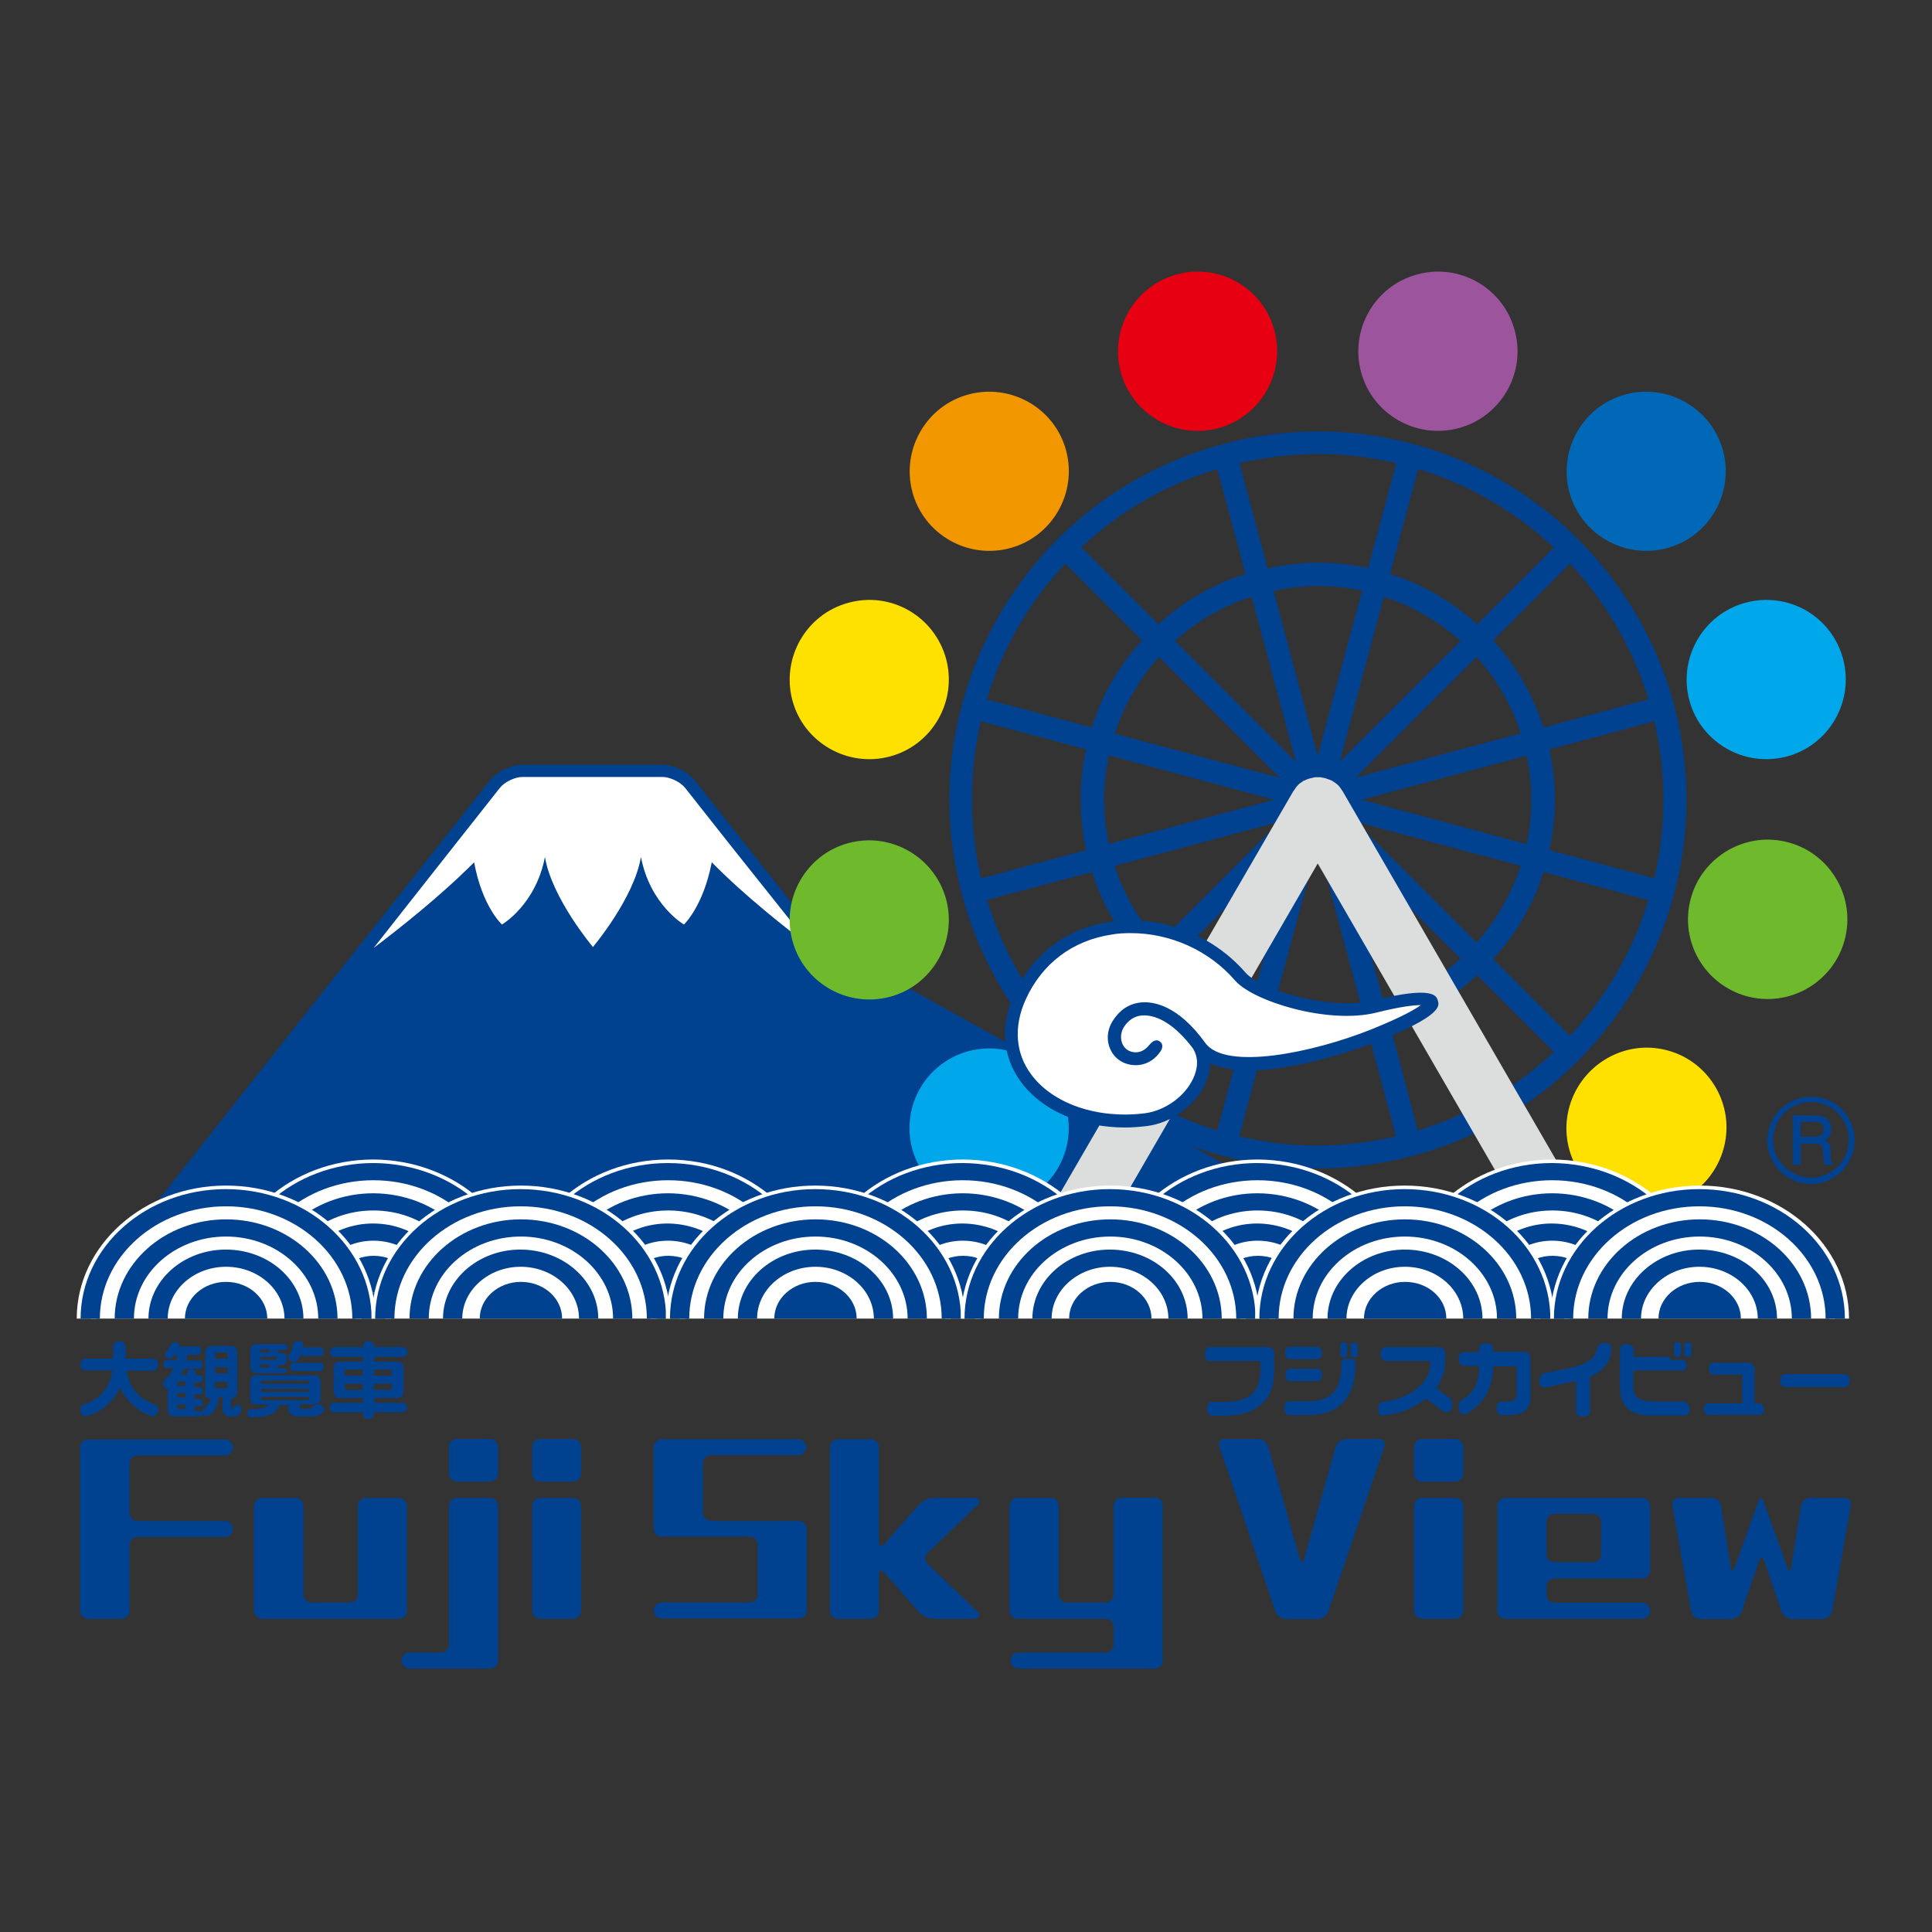 <?xml version="1.0" encoding="UTF-8"?> <svg xmlns="http://www.w3.org/2000/svg" xmlns:xlink="http://www.w3.org/1999/xlink" version="1.1" id="layer" x="0px" y="0px" viewBox="0 0 652 652" style="enable-background:new 0 0 652 652;" xml:space="preserve"><rect x="0" y="0" width="652" height="652" fill="#333333" stroke="none"/> <style type="text/css"> .st0{fill:#004190;} .st1{fill:#FFFFFF;} .st2{fill:#E60012;} .st3{fill:#F39700;} .st4{fill:#FFE100;} .st5{fill:#6FBA2C;} .st6{fill:#9C549D;} .st7{fill:#0068B7;} .st8{fill:#00A7EA;} .st9{fill:#DCDDDD;} </style> <g> <g> <path class="st0" d="M493,437.4L276.6,316.7l-42.1-53.3c-2.4-3-7.2-5.3-11.1-5.3h-47c-3.9,0-8.6,2.3-11.1,5.3L28.8,436.2 c0,0-1.4,7.7-0.9,8.1c0.7,0.5,1.5,0.3,2.4,0.3H491c1.9,0,3.5-0.8,4-2.6C495.5,440.2,494.7,438.3,493,437.4"></path> <path class="st0" d="M491,441L273.9,319.9c-8.1-6.1-22.6-17.5-33.9-28.9c-2.8,15.1-9.4,21-9.4,21s-11.4-6.5-14.5-22.8 c-2.3,13.9-16.2,30.4-16.2,30.4s-13.9-16.5-16.2-30.4c-3.1,16.2-14.5,22.8-14.5,22.8s-6.5-6-9.4-21 c-11.2,11.4-25.7,22.8-33.9,28.9L30.3,441H491z"></path> <path class="st1" d="M246.3,285l-15-19c-1.6-2.1-5.2-3.8-7.8-3.8h-47.1c-2.7,0-6.2,1.7-7.8,3.8l-15,19l-27.5,34.9 c8.1-6.1,22.6-17.5,33.9-28.9c2.8,15.1,9.4,21,9.4,21s11.4-6.6,14.5-22.8c2.3,13.9,16.2,30.4,16.2,30.4s13.9-16.5,16.2-30.4 c3.1,16.2,14.5,22.8,14.5,22.8s6.5-6,9.4-21c11.2,11.4,25.7,22.8,33.9,28.9L246.3,285z"></path> <path class="st0" d="M444.8,145.6c-10.8,0-21.7,1.4-32.2,4.3c-32.1,8.6-58.9,29.2-75.5,57.9c-16.6,28.8-21,62.3-12.4,94.3 c14.5,54.3,63.9,92.2,120,92.2c10.8,0,21.7-1.4,32.3-4.3c66.2-17.7,105.6-86,87.9-152.3C550.2,183.5,500.9,145.6,444.8,145.6 M558.3,296.4l-35.4-9.5c2.4-11.1,2.5-22.6,0-34l35.4-9.5C562.5,261.4,562.3,279.4,558.3,296.4 M469.1,346.1 c11.1-3.5,21-9.3,29.4-17l25.9,25.9c-12.7,11.9-28.2,21.1-45.9,26.5L469.1,346.1z M331,243.4l35.5,9.5c-2.4,11.1-2.4,22.6,0,34 l-35.4,9.5C327,278.7,327,260.7,331,243.4 M420.3,193.7c-11.1,3.5-21,9.3-29.4,17l-26-26c12.9-12.1,28.6-21.2,45.9-26.4 L420.3,193.7z M520.9,245.5c-3.6-11.1-9.4-21.1-17-29.4l25.9-25.9c12,12.8,21.2,28.4,26.5,45.8L520.9,245.5z M391.1,318.1 c-6.6-7.3-11.8-16.1-14.9-25.9l55.7-14.9L391.1,318.1z M498.3,221.7c6.6,7.3,11.8,16.1,14.9,25.8l-55.7,14.9L498.3,221.7z M498.5,210.7c-8.4-7.7-18.4-13.5-29.4-17l9.5-35.4c17.2,5.2,32.9,14.4,45.8,26.5L498.5,210.7z M492.9,216.3l-40.8,40.8l14.9-55.7 C476.6,204.5,485.4,209.6,492.9,216.3 M444.7,255.1l-14.9-55.7c4.9-1.1,10-1.6,15-1.6c5.1,0,10.1,0.5,14.9,1.5L444.7,255.1z M437.3,257.1l-40.8-40.8c7.4-6.7,16.2-11.8,25.9-14.9L437.3,257.1z M431.9,262.5l-55.7-14.9c1.5-4.7,3.6-9.3,6.1-13.7 c2.5-4.4,5.5-8.5,8.8-12.2L431.9,262.5z M429.9,269.9l-55.7,14.9c-2.1-10-2.1-20.1,0-29.9L429.9,269.9z M368.5,294.3 c3.6,11.1,9.4,21.1,17,29.4l-25.9,25.9c-12-12.8-21.2-28.4-26.5-45.9L368.5,294.3z M390.9,329.1c8.4,7.7,18.5,13.5,29.4,17 l-9.5,35.4c-17.2-5.2-32.9-14.4-45.8-26.5L390.9,329.1z M396.5,323.5l40.8-40.8l-14.9,55.7C412.8,335.3,404,330.2,396.5,323.5 M444.7,284.7l14.9,55.7c-4.9,1.1-9.9,1.6-15,1.6c-5.1,0-10.1-0.5-14.9-1.6L444.7,284.7z M452.1,282.7l40.8,40.8 c-7.4,6.7-16.2,11.8-25.9,14.9L452.1,282.7z M457.5,277.3l55.7,14.9c-1.6,4.7-3.6,9.3-6.1,13.7c-2.5,4.4-5.5,8.4-8.8,12.2 L457.5,277.3z M459.5,269.9l55.7-14.9c2.1,10,2.1,20.1,0,29.9L459.5,269.9z M471.2,156.3l-9.5,35.4c-5.5-1.2-11.2-1.8-16.9-1.8 c-5.7,0-11.4,0.7-17,1.9l-9.5-35.5c8.7-2,17.7-3.1,26.6-3.1C453.8,153.2,462.6,154.3,471.2,156.3 M343.6,211.6 c4.5-7.8,9.9-15,15.9-21.4l25.9,25.9c-3.8,4.2-7.2,8.8-10.1,13.8c-2.9,5-5.2,10.3-6.9,15.6L333,236 C335.6,227.6,339.1,219.4,343.6,211.6 M418.2,383.5l9.5-35.4c5.5,1.2,11.2,1.8,16.9,1.8c5.7,0,11.4-0.7,17-1.9l9.5,35.5 c-8.7,2-17.7,3.1-26.6,3.1C435.6,386.6,426.7,385.5,418.2,383.5 M529.8,349.6l-25.9-25.9c3.8-4.2,7.2-8.8,10.1-13.8 c2.9-5,5.2-10.2,6.9-15.6l35.4,9.5C551.1,320.9,542,336.5,529.8,349.6"></path> <path class="st2" d="M430.1,111.6c3.8,14.3-4.7,29.1-19,32.9c-14.3,3.8-29.1-4.7-32.9-19c-3.8-14.3,4.7-29.1,19-32.9 C411.5,88.7,426.3,97.2,430.1,111.6"></path> <path class="st3" d="M359.8,152.1c3.8,14.3-4.7,29.1-19,32.9c-14.3,3.8-29.1-4.7-32.9-19c-3.8-14.3,4.7-29.1,19-32.9 C341.3,129.3,356,137.8,359.8,152.1"></path> <path class="st4" d="M319.3,222.4c3.8,14.3-4.7,29.1-19,32.9c-14.3,3.8-29.1-4.7-32.9-19c-3.8-14.3,4.7-29.1,19-32.9 C300.7,199.5,315.4,208,319.3,222.4"></path> <path class="st5" d="M319.3,303.5c3.8,14.3-4.7,29.1-19,32.9c-14.3,3.8-29.1-4.7-32.9-19c-3.8-14.3,4.7-29.1,19-32.9 C300.7,280.7,315.4,289.2,319.3,303.5"></path> <path class="st4" d="M529.8,373.4c3.9-14.3,18.7-22.8,33-18.9c14.3,3.9,22.8,18.7,18.9,33c-3.9,14.3-18.7,22.8-33,18.9 C534.4,402.4,525.9,387.7,529.8,373.4"></path> <path class="st5" d="M570.6,303.2c3.9-14.3,18.7-22.8,33-18.9c14.3,3.9,22.8,18.7,18.9,33c-3.9,14.3-18.7,22.8-33,18.9 C575.2,332.3,566.7,317.6,570.6,303.2"></path> <path class="st6" d="M511.2,111.6c3.9,14.3-4.7,29.1-19,32.9c-14.3,3.8-29.1-4.7-32.9-19c-3.8-14.3,4.7-29.1,19-32.9 C492.6,88.7,507.4,97.2,511.2,111.6"></path> <path class="st7" d="M581.5,152.1c3.8,14.3-4.7,29.1-19,32.9c-14.3,3.8-29.1-4.7-32.9-19c-3.8-14.3,4.7-29.1,19-32.9 C562.9,129.3,577.6,137.8,581.5,152.1"></path> <path class="st8" d="M622,222.4c3.8,14.3-4.7,29.1-19,32.9c-14.3,3.8-29.1-4.7-32.9-19c-3.8-14.3,4.7-29.1,19-32.9 C603.5,199.5,618.2,208,622,222.4"></path> <path class="st4" d="M536.5,399.8c-10.5-10.5-10.5-27.5,0-38c10.5-10.5,27.5-10.5,38,0c10.5,10.5,10.5,27.5,0,38 C564,410.3,546.9,410.3,536.5,399.8"></path> <path class="st8" d="M314.8,399.7c-10.5-10.5-10.5-27.5,0-38c10.5-10.5,27.5-10.5,38,0c10.5,10.5,10.5,27.5,0,38 C342.3,410.2,325.3,410.2,314.8,399.7"></path> <path class="st9" d="M444.7,291.4L531.2,441h22.6L453.1,267c-0.1-0.2-0.2-0.3-0.3-0.4c-0.2-0.3-0.4-0.6-0.6-0.9 c-0.2-0.2-0.4-0.5-0.6-0.7c-0.2-0.2-0.5-0.4-0.7-0.6c-0.3-0.2-0.6-0.4-0.9-0.6c-0.2-0.1-0.3-0.2-0.4-0.3c-0.1-0.1-0.2-0.1-0.3-0.1 c-0.3-0.2-0.6-0.3-1-0.4c-0.3-0.1-0.6-0.2-0.8-0.3c-0.3-0.1-0.6-0.2-0.9-0.2c-0.3-0.1-0.6-0.1-0.9-0.2c-0.3,0-0.6,0-0.9,0 c-0.3,0-0.6,0-0.9,0c-0.3,0-0.6,0.1-1,0.2c-0.3,0.1-0.6,0.1-0.9,0.2c-0.3,0.1-0.6,0.2-0.9,0.3c-0.3,0.1-0.6,0.3-0.9,0.4 c-0.1,0-0.2,0.1-0.3,0.1c-0.2,0.1-0.3,0.2-0.4,0.3c-0.3,0.2-0.6,0.4-0.9,0.6c-0.2,0.2-0.5,0.4-0.7,0.7c-0.2,0.2-0.4,0.4-0.6,0.7 c-0.2,0.3-0.4,0.6-0.6,0.9c-0.1,0.1-0.2,0.3-0.3,0.4L335.5,441h22.6L444.7,291.4z"></path> <path class="st1" d="M176.5,436.2h-6.6c0-21.5-19.6-39-43.8-39c-24.1,0-43.8,17.5-43.8,39h-6.7c0-24.8,22.6-44.9,50.4-44.9 C153.8,391.4,176.5,411.5,176.5,436.2"></path> <path class="st1" d="M80.3,436.2c0-22.5,20.5-40.8,45.8-40.8c25.3,0,45.8,18.3,45.8,40.8H80.3z"></path> <path class="st0" d="M175.1,436.2h-6.5c0-20.9-19.1-37.9-42.6-37.9c-23.5,0-42.6,17-42.6,37.9H77c0-24.1,22-43.7,49-43.7 C153.1,392.6,175.1,412.2,175.1,436.2"></path> <path class="st0" d="M163.6,436.2h-6.5c0-15.3-13.9-27.7-31.1-27.7c-17.2,0-31.1,12.4-31.1,27.7h-6.5c0-18.5,16.9-33.5,37.6-33.5 C146.8,402.8,163.6,417.8,163.6,436.2"></path> <path class="st0" d="M152.2,436.2h-6.5c0-9.7-8.8-17.5-19.7-17.5c-10.8,0-19.7,7.9-19.7,17.5h-6.5c0-12.8,11.7-23.3,26.1-23.3 S152.2,423.4,152.2,436.2"></path> <path class="st0" d="M112.2,436.2c0-6.8,6.2-12.4,13.9-12.4c7.6,0,13.9,5.5,13.9,12.4H112.2z"></path> <path class="st1" d="M275.9,436.2h-6.6c0-21.5-19.6-39-43.8-39s-43.8,17.5-43.8,39h-6.6c0-24.8,22.6-44.9,50.4-44.9 S275.9,411.5,275.9,436.2"></path> <path class="st1" d="M179.7,436.2c0-22.5,20.5-40.8,45.8-40.8c25.3,0,45.8,18.3,45.8,40.8H179.7z"></path> <path class="st0" d="M274.6,436.2h-6.5c0-20.9-19.1-37.9-42.6-37.9c-23.5,0-42.6,17-42.6,37.9h-6.5c0-24.1,22-43.7,49-43.7 S274.6,412.2,274.6,436.2"></path> <path class="st0" d="M263.1,436.2h-6.5c0-15.3-14-27.7-31.1-27.7c-17.2,0-31.1,12.4-31.1,27.7h-6.5c0-18.5,16.8-33.5,37.6-33.5 C246.2,402.8,263.1,417.8,263.1,436.2"></path> <path class="st0" d="M251.6,436.2h-6.5c0-9.7-8.8-17.5-19.7-17.5c-10.9,0-19.7,7.9-19.7,17.5h-6.5c0-12.8,11.7-23.3,26.1-23.3 C239.9,413,251.6,423.4,251.6,436.2"></path> <path class="st0" d="M211.6,436.2c0-6.8,6.2-12.4,13.9-12.4s13.9,5.5,13.9,12.4l-13.9,2L211.6,436.2z"></path> <path class="st1" d="M375.4,436.2h-6.6c0-21.5-19.6-39-43.8-39c-24.1,0-43.8,17.5-43.8,39h-6.6c0-24.8,22.6-44.9,50.4-44.9 C352.7,391.4,375.4,411.5,375.4,436.2"></path> <path class="st1" d="M279.2,436.2c0-22.5,20.5-40.8,45.8-40.8c25.3,0,45.8,18.3,45.8,40.8H279.2z"></path> <path class="st0" d="M374,436.2h-6.5c0-20.9-19.1-37.9-42.6-37.9c-23.5,0-42.6,17-42.6,37.9h-6.5c0-24.1,22-43.7,49-43.7 C352,392.6,374,412.2,374,436.2"></path> <path class="st0" d="M362.6,436.2h-6.5c0-15.3-14-27.7-31.1-27.7c-17.2,0-31.1,12.4-31.1,27.7h-6.5c0-18.5,16.8-33.5,37.6-33.5 C345.7,402.8,362.6,417.8,362.6,436.2"></path> <path class="st0" d="M351.1,436.2h-6.5c0-9.7-8.8-17.5-19.7-17.5c-10.8,0-19.7,7.9-19.7,17.5h-6.5c0-12.8,11.7-23.3,26.1-23.3 C339.4,413,351.1,423.4,351.1,436.2"></path> <path class="st0" d="M311.1,436.2c0-6.8,6.2-12.4,13.9-12.4c7.6,0,13.9,5.5,13.9,12.4l-13.9,1.9L311.1,436.2z"></path> <path class="st1" d="M474.8,436.2h-6.6c0-21.5-19.6-39-43.8-39c-24.1,0-43.8,17.5-43.8,39H374c0-24.8,22.6-44.9,50.4-44.9 C452.2,391.4,474.8,411.5,474.8,436.2"></path> <path class="st1" d="M378.6,436.2c0-22.5,20.5-40.8,45.8-40.8c25.3,0,45.8,18.3,45.8,40.8H378.6z"></path> <path class="st0" d="M473.5,436.2H467c0-20.9-19.1-37.9-42.6-37.9c-23.5,0-42.6,17-42.6,37.9h-6.5c0-24.1,22-43.7,49-43.7 C451.5,392.6,473.5,412.2,473.5,436.2"></path> <path class="st0" d="M462,436.2h-6.5c0-15.3-14-27.7-31.1-27.7c-17.2,0-31.1,12.4-31.1,27.7h-6.5c0-18.5,16.9-33.5,37.6-33.5 C445.2,402.8,462,417.8,462,436.2"></path> <path class="st0" d="M450.6,436.2h-6.5c0-9.7-8.8-17.5-19.7-17.5c-10.8,0-19.7,7.9-19.7,17.5h-6.5c0-12.8,11.7-23.3,26.1-23.3 C438.8,413,450.6,423.4,450.6,436.2"></path> <path class="st0" d="M410.6,436.2c0-6.8,6.2-12.4,13.9-12.4c7.6,0,13.9,5.5,13.9,12.4l-13.9,1.9L410.6,436.2z"></path> <path class="st1" d="M574.3,436.2h-6.6c0-21.5-19.6-39-43.8-39c-24.1,0-43.8,17.5-43.8,39h-6.6c0-24.8,22.6-44.9,50.4-44.9 C551.7,391.4,574.3,411.5,574.3,436.2"></path> <path class="st1" d="M478.1,436.2c0-22.5,20.5-40.8,45.8-40.8s45.8,18.3,45.8,40.8H478.1z"></path> <path class="st0" d="M572.9,436.2h-6.5c0-20.9-19.1-37.9-42.6-37.9c-23.5,0-42.6,17-42.6,37.9h-6.5c0-24.1,22-43.7,49-43.7 C550.9,392.6,572.9,412.2,572.9,436.2"></path> <path class="st0" d="M561.5,436.2H555c0-15.3-14-27.7-31.1-27.7c-17.2,0-31.1,12.4-31.1,27.7h-6.5c0-18.5,16.9-33.5,37.6-33.5 C544.6,402.8,561.5,417.8,561.5,436.2"></path> <path class="st0" d="M550,436.2h-6.5c0-9.7-8.8-17.5-19.7-17.5c-10.8,0-19.7,7.9-19.7,17.5h-6.5c0-12.8,11.7-23.3,26.1-23.3 C538.3,413,550,423.4,550,436.2"></path> <path class="st0" d="M510,436.2c0-6.8,6.2-12.4,13.9-12.4c7.7,0,13.9,5.5,13.9,12.4l-13.9,1.9L510,436.2z"></path> <path class="st1" d="M126.7,445h-6.6c0-21.5-19.6-39-43.8-39s-43.8,17.5-43.8,39h-6.6c0-24.7,22.6-44.9,50.4-44.9 C104.1,400.1,126.7,420.2,126.7,445"></path> <path class="st1" d="M30.5,445c0-22.5,20.5-40.8,45.8-40.8c25.3,0,45.8,18.3,45.8,40.8H30.5z"></path> <path class="st0" d="M125.4,445h-6.5c0-20.9-19.1-37.9-42.6-37.9c-23.5,0-42.6,17-42.6,37.9h-6.5c0-24.1,22-43.7,49-43.7 C103.4,401.3,125.4,420.9,125.4,445"></path> <path class="st0" d="M113.9,445h-6.5c0-15.3-14-27.7-31.1-27.7c-17.2,0-31.1,12.4-31.1,27.7h-6.5c0-18.4,16.9-33.5,37.6-33.5 C97,411.5,113.9,426.5,113.9,445"></path> <path class="st0" d="M102.4,445H96c0-9.6-8.8-17.5-19.7-17.5c-10.9,0-19.7,7.9-19.7,17.5h-6.5c0-12.8,11.7-23.3,26.1-23.3 C90.7,421.7,102.4,432.1,102.4,445"></path> <path class="st0" d="M62.4,445c0-6.8,6.2-12.4,13.9-12.4c7.6,0,13.9,5.5,13.9,12.4H62.4z"></path> <path class="st1" d="M226.2,445h-6.6c0-21.5-19.6-39-43.8-39c-24.1,0-43.8,17.5-43.8,39h-6.6c0-24.7,22.6-44.9,50.4-44.9 C203.5,400.1,226.2,420.2,226.2,445"></path> <path class="st1" d="M130,445c0-22.5,20.5-40.8,45.8-40.8c25.3,0,45.8,18.3,45.8,40.8H130z"></path> <path class="st0" d="M224.8,445h-6.5c0-20.9-19.1-37.9-42.6-37.9c-23.5,0-42.6,17-42.6,37.9h-6.5c0-24.1,22-43.7,49-43.7 C202.8,401.3,224.8,420.9,224.8,445"></path> <path class="st0" d="M213.4,445h-6.5c0-15.3-14-27.7-31.1-27.7c-17.2,0-31.1,12.4-31.1,27.7h-6.5c0-18.4,16.9-33.5,37.6-33.5 S213.4,426.5,213.4,445"></path> <path class="st0" d="M201.9,445h-6.5c0-9.6-8.8-17.5-19.7-17.5c-10.8,0-19.7,7.9-19.7,17.5h-6.5c0-12.8,11.7-23.3,26.1-23.3 S201.9,432.1,201.9,445"></path> <path class="st0" d="M161.9,445c0-6.8,6.2-12.4,13.9-12.4s13.9,5.5,13.9,12.4H161.9z"></path> <path class="st1" d="M325.6,445H319c0-21.5-19.6-39-43.8-39s-43.8,17.5-43.8,39h-6.7c0-24.7,22.6-44.9,50.4-44.9 S325.6,420.2,325.6,445"></path> <path class="st1" d="M229.4,445c0-22.5,20.5-40.8,45.8-40.8c25.3,0,45.8,18.3,45.8,40.8H229.4z"></path> <path class="st0" d="M324.3,445h-6.5c0-20.9-19.1-37.9-42.6-37.9c-23.5,0-42.6,17-42.6,37.9h-6.5c0-24.1,22-43.7,49-43.7 C302.3,401.3,324.3,420.9,324.3,445"></path> <path class="st0" d="M312.8,445h-6.5c0-15.3-14-27.7-31.1-27.7c-17.2,0-31.1,12.4-31.1,27.7h-6.5c0-18.4,16.9-33.5,37.6-33.5 C296,411.5,312.8,426.5,312.8,445"></path> <path class="st0" d="M301.4,445h-6.5c0-9.6-8.8-17.5-19.7-17.5c-10.9,0-19.7,7.9-19.7,17.5h-6.5c0-12.8,11.7-23.3,26.1-23.3 C289.6,421.7,301.4,432.1,301.4,445"></path> <path class="st0" d="M261.3,445c0-6.8,6.2-12.4,13.9-12.4c7.7,0,13.9,5.5,13.9,12.4H261.3z"></path> <path class="st1" d="M425.1,445h-6.6c0-21.5-19.6-39-43.8-39c-24.1,0-43.7,17.5-43.7,39h-6.7c0-24.7,22.6-44.9,50.4-44.9 C402.5,400.1,425.1,420.2,425.1,445"></path> <path class="st1" d="M328.9,445c0-22.5,20.5-40.8,45.8-40.8s45.8,18.3,45.8,40.8H328.9z"></path> <path class="st0" d="M423.7,445h-6.5c0-20.9-19.1-37.9-42.6-37.9c-23.5,0-42.6,17-42.6,37.9h-6.5c0-24.1,22-43.7,49-43.7 C401.7,401.3,423.7,420.9,423.7,445"></path> <path class="st0" d="M412.3,445h-6.5c0-15.3-14-27.7-31.1-27.7c-17.2,0-31.1,12.4-31.1,27.7h-6.5c0-18.4,16.8-33.5,37.6-33.5 C395.4,411.5,412.3,426.5,412.3,445"></path> <path class="st0" d="M400.8,445h-6.5c0-9.6-8.8-17.5-19.7-17.5c-10.8,0-19.7,7.9-19.7,17.5h-6.5c0-12.8,11.7-23.3,26.1-23.3 C389.1,421.7,400.8,432.1,400.8,445"></path> <path class="st0" d="M360.8,445c0-6.8,6.2-12.4,13.9-12.4c7.6,0,13.9,5.5,13.9,12.4H360.8z"></path> <path class="st1" d="M524.5,445h-6.7c0-21.5-19.6-39-43.8-39c-24.1,0-43.7,17.5-43.7,39h-6.7c0-24.7,22.6-44.9,50.4-44.9 C501.9,400.1,524.5,420.2,524.5,445"></path> <path class="st1" d="M428.3,445c0-22.5,20.5-40.8,45.8-40.8c25.3,0,45.8,18.3,45.8,40.8H428.3z"></path> <path class="st0" d="M523.2,445h-6.5c0-20.9-19.1-37.9-42.6-37.9c-23.5,0-42.6,17-42.6,37.9h-6.5c0-24.1,22-43.7,49-43.7 C501.2,401.3,523.2,420.9,523.2,445"></path> <path class="st0" d="M511.7,445h-6.5c0-15.3-14-27.7-31.1-27.7c-17.2,0-31.1,12.4-31.1,27.7h-6.5c0-18.4,16.9-33.5,37.6-33.5 S511.7,426.5,511.7,445"></path> <path class="st0" d="M500.3,445h-6.5c0-9.6-8.8-17.5-19.7-17.5c-10.8,0-19.7,7.9-19.7,17.5H448c0-12.8,11.7-23.3,26.1-23.3 C488.5,421.7,500.3,432.1,500.3,445"></path> <path class="st0" d="M460.3,445c0-6.8,6.2-12.4,13.9-12.4c7.7,0,13.9,5.5,13.9,12.4H460.3z"></path> <path class="st1" d="M624,445h-6.6c0-21.5-19.6-39-43.8-39s-43.8,17.5-43.8,39h-6.6c0-24.7,22.6-44.9,50.4-44.9S624,420.2,624,445 "></path> <path class="st1" d="M527.8,445c0-22.5,20.5-40.8,45.8-40.8c25.3,0,45.8,18.3,45.8,40.8H527.8z"></path> <path class="st0" d="M622.6,445h-6.5c0-20.9-19.1-37.9-42.6-37.9c-23.5,0-42.6,17-42.6,37.9h-6.5c0-24.1,22-43.7,49-43.7 C600.6,401.3,622.6,420.9,622.6,445"></path> <path class="st0" d="M611.2,445h-6.5c0-15.3-13.9-27.7-31.1-27.7c-17.2,0-31.1,12.4-31.1,27.7H536c0-18.4,16.9-33.5,37.6-33.5 C594.3,411.5,611.2,426.5,611.2,445"></path> <path class="st0" d="M599.7,445h-6.5c0-9.6-8.8-17.5-19.7-17.5c-10.8,0-19.7,7.9-19.7,17.5h-6.5c0-12.8,11.7-23.3,26.1-23.3 C588,421.7,599.7,432.1,599.7,445"></path> <path class="st0" d="M559.7,445c0-6.8,6.2-12.4,13.9-12.4c7.6,0,13.9,5.5,13.9,12.4H559.7z"></path> <path class="st1" d="M464.2,339.6c-15.1,3.8-39.9-3.6-45.6-10.1c-20.7-23.6-60.9-23.5-74.5,6.9c-11.4,25.4,13.1,45.2,42.7,41.4 c8.5-1.1,16.2-7.6,18.7-14.6c1.7-1.9,2.1-4,3.2-6.4c12.6,5.9,41.5-1.9,54.8-7.2C492.3,338.1,486.8,333.9,464.2,339.6"></path> <path class="st0" d="M379.7,380.5c-14.7,0-27.9-5.6-35.1-15.3c-6.3-8.5-7.2-19-2.4-29.6c6-13.4,17.8-22.4,32.3-24.5 c16.8-2.5,34.4,4,45.8,17.1c5.2,6,29.1,13,43.4,9.4c19.9-5,21.1-1.5,21.5,0c0.6,1.8,1.7,5.1-21,14.1c-0.4,0.2-38.9,15.3-55.8,7.1 c0,2.3-0.6,4.6-1.6,6.9c-3.4,7.4-11.5,13.3-19.7,14.3C384.6,380.3,382.1,380.5,379.7,380.5 M381.6,314.9c-2.2,0-4.4,0.1-6.5,0.5 c-13.2,2-23.5,9.8-29,22c-4.1,9.1-3.4,18.1,1.9,25.2c7.4,10,22.5,15.1,38.4,13.1c6.8-0.9,13.5-5.7,16.3-11.8 c1.2-2.6,2.2-6.5-0.2-10.2c-5.6-7.4-11.7-11.4-17.1-11c-2.7,0.2-4.6,1.7-5.9,3.6c-1.7,2.4-1.4,5.2-0.2,6.9c1,1.4,2.8,2.1,4.6,1.9 c1.5-0.2,2.9-1.1,3.9-2.4c0.5-0.6,2-2.3,3.5-1.3c1.4,0.9,1,2.4,0.4,3.3c-1.7,2.6-4.2,4.3-7.2,4.7c-3.5,0.4-6.8-0.9-8.8-3.6 c-2.2-3-2.7-7.4-0.1-11.4c2.1-3.3,5.2-5.7,9.5-6.1c4.2-0.4,12.5,1,21.6,13.6c6.8,9.6,36.8,3.2,55.8-4.4c10.5-4.2,15.1-6.9,17-8.3 c-2.4,0-6.9,0.5-14.9,2.5c-16.2,4.1-41.6-3.7-47.8-10.8C408,320.7,394.9,314.9,381.6,314.9"></path> <path class="st0" d="M53.4,475.8c0,0.5-0.2,1.1-0.5,1.5c-0.4,0.5-0.8,0.7-1.4,0.7l-0.3-0.1c-2.4-0.8-4.5-2-6.3-3.7 c-1.8-1.6-3.3-3.6-4.4-5.9c-1.1,2.4-2.7,4.4-4.6,6.1c-1.9,1.7-4.2,2.8-6.7,3.5l-0.3,0.1c-0.5,0-0.9-0.2-1.3-0.7 c-0.4-0.5-0.5-1-0.5-1.5c0-0.5,0.1-0.9,0.3-1.2c0.2-0.4,0.5-0.6,0.9-0.7c2.7-0.8,4.9-2.2,6.5-4.1c1.6-1.9,2.7-4.3,3.1-7.3h-9.2 c-0.4,0-0.8-0.2-1.1-0.6c-0.3-0.4-0.5-0.9-0.5-1.4c0-0.6,0.2-1.1,0.5-1.4c0.3-0.4,0.7-0.6,1.2-0.6h9.4v-4.2c0-0.4,0.2-0.8,0.6-1.2 c0.4-0.4,0.9-0.5,1.5-0.5c0.6,0,1.1,0.2,1.5,0.5c0.4,0.3,0.6,0.7,0.6,1.2v4.2h9.4c0.4,0,0.8,0.2,1.1,0.6c0.3,0.4,0.5,0.9,0.5,1.4 c0,0.6-0.2,1.1-0.5,1.5c-0.3,0.4-0.7,0.6-1.1,0.6h-9.1c0.5,2.9,1.6,5.4,3.3,7.3c1.6,1.8,3.7,3.2,6.3,4.1c0.3,0.1,0.6,0.3,0.8,0.7 C53.3,475,53.4,475.4,53.4,475.8"></path> <path class="st0" d="M81.5,475.1c0,0.8-0.2,1.4-0.7,2c-0.4,0.6-1,0.9-1.7,0.9h-1.6c-0.8,0-1.4-0.3-1.8-0.8 c-0.4-0.5-0.6-1.2-0.6-2.1v-3.7h-1.2c-0.2,1.6-0.6,2.9-1.1,3.9c-0.6,1-1.4,1.8-2.5,2.5c-0.1,0.1-0.3,0.1-0.5,0.1 c-0.3,0-0.5-0.1-0.8-0.2c-0.3-0.1-0.5-0.4-0.6-0.7c-0.1,0.7-0.4,1-1,1h-8.8c-0.6,0-1-0.2-1.4-0.6c-0.4-0.4-0.6-0.9-0.6-1.4v-7.3 c-0.4,0-0.8-0.2-1.1-0.6c-0.3-0.4-0.5-0.8-0.5-1.2c0-0.5,0.2-0.9,0.5-1.2c1.2-1,2.2-2.3,3-4h-2.3c-0.3,0-0.5-0.1-0.7-0.4 c-0.2-0.3-0.3-0.6-0.3-1c0-0.4,0.1-0.7,0.3-0.9c0.2-0.2,0.5-0.4,0.7-0.4h3.2c0.2-0.6,0.3-1.2,0.4-1.9H59c-0.2,0.3-0.5,0.7-0.7,1 c-0.3,0.4-0.7,0.5-1,0.5c-0.4,0-0.8-0.1-1.1-0.4c-0.3-0.3-0.5-0.6-0.5-1c0-0.3,0.4-1,1.2-2.2c0.5-0.8,0.8-1.3,0.9-1.4 c0.2-0.5,0.6-0.7,1.2-0.7c0.4,0,0.8,0.1,1.1,0.4c0.3,0.3,0.5,0.6,0.5,1v0.1h6.2c0.3,0,0.5,0.1,0.8,0.4c0.2,0.3,0.3,0.6,0.3,1 c0,0.4-0.1,0.7-0.3,1c-0.2,0.3-0.5,0.4-0.8,0.4h-3.5c-0.1,0.7-0.2,1.4-0.4,1.9h4.5c0.3,0,0.5,0.1,0.7,0.4c0.2,0.2,0.3,0.6,0.3,1 c0,0.4-0.1,0.7-0.3,1c-0.2,0.3-0.5,0.4-0.7,0.4H62c-0.1,0.3-0.2,0.6-0.4,1c-0.2,0.3-0.3,0.7-0.5,1.1h1.8l0.4-1.3 c0.2-0.5,0.6-0.7,1.2-0.7c0.4,0,0.8,0.1,1.1,0.4c0.3,0.2,0.5,0.6,0.5,1l0,0.3l-0.1,0.4h1.5c0.2,0,0.5,0.1,0.7,0.3 c0.2,0.2,0.3,0.5,0.3,0.9c0,0.3-0.1,0.6-0.3,0.9c-0.2,0.2-0.4,0.4-0.7,0.4h-1.9v1.5h1.9c0.2,0,0.5,0.1,0.7,0.4 c0.2,0.2,0.3,0.5,0.3,0.9c0,0.3-0.1,0.6-0.3,0.9c-0.2,0.2-0.4,0.3-0.7,0.3h-1.9v1.5h1.9c0.2,0,0.5,0.1,0.7,0.4 c0.2,0.2,0.3,0.5,0.3,0.9c0,0.4-0.1,0.6-0.3,0.9c-0.2,0.2-0.4,0.3-0.7,0.3h-1.9v1.6h1.9c0.3,0,0.5,0.1,0.7,0.3 c0.1-0.5,0.3-0.9,0.8-1.3c1.2-1,1.8-2,2.1-3.3h-0.6c-0.3,0-0.6-0.1-0.8-0.3c-0.2-0.2-0.4-0.5-0.4-0.8v-14.6c0-0.6,0.2-1,0.6-1.4 c0.4-0.4,0.9-0.6,1.4-0.6h6.8c0.6,0,1,0.2,1.4,0.6c0.4,0.4,0.6,0.9,0.6,1.4v13.8c0,0.6-0.2,1.1-0.6,1.4c-0.4,0.4-0.9,0.6-1.5,0.6 l-0.1,3c0,0.3,0.1,0.5,0.4,0.5h0.1c0.1,0,0.3-0.3,0.5-0.7c0.2-0.5,0.6-0.7,1.1-0.7c0.4,0,0.7,0.1,1,0.4 C81.4,474,81.5,474.5,81.5,475.1 M62.5,467.7v-1.5h-2.1c-0.4,0-0.5,0.1-0.5,0.4v1.1H62.5z M62.5,470.1h-2.6v1.5h2.6V470.1z M62.5,475.6V474h-2.6v1c0,0.4,0.2,0.5,0.5,0.5H62.5z M76.8,458.5v-1.6c0-0.3-0.1-0.5-0.5-0.5h-3.2c-0.3,0-0.5,0.2-0.5,0.5v1.6 H76.8z M76.8,461.4h-4.2v2.1h4.2V461.4z M76.8,468v-1.6h-4.2v1.6c0,0.1,0,0.2,0.1,0.3c0.1,0.1,0.2,0.2,0.4,0.2h3.2 C76.6,468.5,76.8,468.3,76.8,468"></path> <path class="st0" d="M109.4,475.7c0,0.6-0.4,1.2-1.2,1.6c-0.8,0.5-1.9,0.7-3.3,0.7h-4.6c-0.9,0-1.7-0.3-2.2-0.8 c-0.6-0.5-0.8-1.1-0.8-1.8v-1.3h-2.9c-0.6,1.4-1.5,2.4-2.7,3c-1.5,0.8-3.9,1.2-7,1.2c-0.4,0-0.7-0.2-0.9-0.5 c-0.2-0.3-0.3-0.7-0.3-1c0-0.3,0.1-0.6,0.3-0.8c0.2-0.2,0.4-0.4,0.7-0.4c1.9,0,3.3-0.1,4.2-0.4c0.9-0.3,1.6-0.6,1.9-1.2h-4.2 c-0.6,0-1-0.2-1.4-0.6c-0.4-0.4-0.6-0.9-0.6-1.4v-5.8c0-0.6,0.2-1.1,0.6-1.5c0.4-0.4,0.9-0.6,1.4-0.6h19.8c0.6,0,1,0.2,1.4,0.6 c0.4,0.4,0.6,0.9,0.6,1.4v5.8c0,0.6-0.2,1-0.6,1.4c-0.4,0.4-0.9,0.6-1.5,0.6h-4.9v0.8c0,0.2,0,0.4,0.1,0.5 c0.1,0.1,0.3,0.2,0.5,0.2h2.8c0.3,0,0.7-0.2,1-0.7c0.3-0.4,0.9-0.7,1.7-0.7c0.6,0,1.1,0.1,1.5,0.4 C109.2,474.9,109.4,475.3,109.4,475.7 M96.9,462.4c0,0.3-0.1,0.5-0.2,0.7c-0.2,0.2-0.3,0.3-0.5,0.3h-9.7c-0.6,0-1-0.2-1.4-0.6 c-0.4-0.4-0.6-0.9-0.6-1.4v-5.7c0-0.6,0.2-1.1,0.6-1.5c0.4-0.4,0.9-0.6,1.4-0.6h9.7c0.2,0,0.4,0.1,0.5,0.3 c0.2,0.2,0.2,0.4,0.2,0.7c0,0.3-0.1,0.5-0.2,0.7c-0.2,0.2-0.3,0.3-0.5,0.3h-2.4v1h1.6c0.4,0,0.8,0.1,1,0.4c0.2,0.3,0.3,0.6,0.3,1 v1.3c0,0.4-0.1,0.7-0.4,1c-0.2,0.3-0.6,0.4-1,0.4h-1.6v1.1h2.4c0.2,0,0.4,0.1,0.5,0.3C96.8,461.9,96.9,462.1,96.9,462.4 M90.9,456.4v-1h-2.7c-0.3,0-0.5,0.2-0.5,0.5v0.5H90.9z M93.4,458.6v-0.4c0-0.2-0.2-0.3-0.4-0.3h-5.2v1H93 C93.3,458.9,93.4,458.8,93.4,458.6 M90.9,461.5v-1.1h-3.2v0.5c0,0.4,0.2,0.5,0.5,0.5H90.9z M104.3,467v-0.6c0-0.3-0.1-0.5-0.4-0.5 H88.6c-0.3,0-0.5,0.2-0.5,0.5v0.6H104.3z M104.3,468.7H88.1v1h16.1V468.7z M104.3,472v-0.6H88.1v0.6c0,0.3,0.2,0.5,0.5,0.5h15.2 C104.1,472.4,104.3,472.3,104.3,472 M109.2,456.2c0,0.4-0.1,0.8-0.3,1c-0.2,0.3-0.5,0.4-0.8,0.4h-6.9c-0.4,0.8-0.6,1.3-0.7,1.4 c-0.3,0.4-0.8,0.6-1.4,0.6c-0.5,0-1-0.1-1.3-0.4c-0.4-0.3-0.5-0.6-0.5-1.1c0-0.2,0-0.4,0.1-0.6c0.4-0.7,0.7-1.3,1-1.9 c0.2-0.6,0.4-1.2,0.5-1.9c0.1-0.7,0.8-1.1,1.8-1.1c0.6,0,1,0.1,1.3,0.4c0.3,0.2,0.4,0.6,0.4,0.9l-0.2,0.8h5.9 c0.3,0,0.5,0.1,0.8,0.4C109.1,455.5,109.2,455.8,109.2,456.2 M109.2,461.3c0,0.4-0.1,0.7-0.3,1c-0.2,0.3-0.5,0.4-0.8,0.4h-9.1 c-0.3,0-0.6-0.1-0.8-0.4c-0.2-0.3-0.3-0.6-0.3-1c0-0.4,0.1-0.7,0.3-1c0.2-0.3,0.5-0.4,0.8-0.4h9.1c0.3,0,0.5,0.1,0.8,0.4 C109.1,460.6,109.2,460.9,109.2,461.3"></path> <path class="st0" d="M137.3,475c0,0.5-0.1,0.9-0.4,1.2c-0.3,0.3-0.6,0.4-0.9,0.4h-9.9v0.7c0,0.4-0.2,0.8-0.5,1.1 c-0.4,0.3-0.8,0.5-1.3,0.5c-0.6,0-1-0.1-1.3-0.5c-0.4-0.3-0.5-0.7-0.5-1.1v-0.7h-9.9c-0.3,0-0.6-0.1-0.9-0.4 c-0.3-0.3-0.4-0.7-0.4-1.2s0.1-0.9,0.4-1.2c0.3-0.3,0.6-0.4,0.9-0.4h9.9v-1.6h-7.9c-0.6,0-1.1-0.2-1.4-0.6 c-0.4-0.4-0.6-0.9-0.6-1.4v-8.3c0-0.6,0.2-1,0.6-1.4c0.4-0.4,0.9-0.6,1.4-0.6h7.9v-1.6h-9.9c-0.3,0-0.6-0.2-0.8-0.5 c-0.3-0.3-0.4-0.7-0.4-1.2c0-0.5,0.1-0.8,0.4-1.1c0.3-0.3,0.6-0.5,0.9-0.5h9.9v-0.5c0-0.4,0.2-0.7,0.5-1c0.4-0.3,0.8-0.5,1.3-0.5 c0.5,0,0.9,0.2,1.3,0.5c0.4,0.3,0.6,0.6,0.6,1v0.5h9.9c0.3,0,0.6,0.2,0.9,0.5c0.3,0.3,0.4,0.7,0.4,1.1c0,0.5-0.1,0.9-0.4,1.2 c-0.3,0.3-0.6,0.5-0.9,0.5h-9.9v1.6h7.8c0.6,0,1.1,0.2,1.5,0.6c0.4,0.4,0.6,0.9,0.6,1.4v8.3c0,0.6-0.2,1.1-0.6,1.4 c-0.4,0.4-0.9,0.6-1.5,0.6h-7.8v1.6h9.9c0.3,0,0.6,0.2,0.9,0.5C137.1,474.2,137.3,474.5,137.3,475 M122.4,464.2v-2h-5.6 c-0.3,0-0.5,0.2-0.5,0.5v1.5H122.4z M122.4,469v-2h-6v1.6c0,0.3,0.1,0.5,0.5,0.5H122.4z M132.2,464.2v-1.5c0-0.3-0.1-0.5-0.4-0.5 h-5.6v2H132.2z M132.2,468.5V467h-6v2h5.6C132,469,132.2,468.8,132.2,468.5"></path> <path class="st0" d="M196.1,543.6c0,1.5-1.2,2.7-2.7,2.7h-11.1c-1.5,0-2.7-1.2-2.7-2.7v-35.4c0-1.5,1.2-2.7,2.7-2.7h11.1 c1.5,0,2.7,1.2,2.7,2.7V543.6z"></path> <path class="st0" d="M196.1,497.3c0,1.5-1.2,2.7-2.7,2.7h-11.1c-1.5,0-2.7-1.2-2.7-2.7v-9c0-1.5,1.2-2.7,2.7-2.7h11.1 c1.5,0,2.7,1.2,2.7,2.7V497.3z"></path> <path class="st0" d="M27,543.6c0,1.5,1.2,2.7,2.7,2.7h11.3c1.5,0,2.7-1.2,2.7-2.7v-22.2c0-1.5,1.2-2.7,2.7-2.7h29.5 c1.5,0,2.7-1.2,2.7-2.7c0-1.5-1.2-2.7-2.7-2.7H46.4c-1.5,0-2.7-1.2-2.7-2.7v-16.7c0-1.5,1.2-2.7,2.7-2.7h29.5 c1.5,0,2.7-1.2,2.7-2.7c0-1.5-1.2-2.7-2.7-2.7H29.7c-1.5,0-2.7,1.2-2.7,2.7V543.6z"></path> <path class="st0" d="M168.1,497.3c0,1.5-1.2,2.7-2.7,2.7h-11.2c-1.5,0-2.7-1.2-2.7-2.7v-9c0-1.5,1.2-2.7,2.7-2.7h11.2 c1.5,0,2.7,1.2,2.7,2.7V497.3z"></path> <path class="st0" d="M154.2,505.5c-1.5,0-2.7,1.2-2.7,2.7V555c0,1.5-1.2,2.7-2.7,2.7h-10.6c-1.5,0-2.7,1.2-2.7,2.7 c0,1.5,1.2,2.7,2.7,2.7h27.2c1.5,0,2.7-1.2,2.7-2.7V555v-46.8c0-1.5-1.2-2.7-2.7-2.7H154.2z"></path> <path class="st0" d="M123.5,505.5c-1.5,0-2.7,1.2-2.7,2.7v29.9c0,1.5-1.2,2.7-2.7,2.7h-13c-1.5,0-2.7-1.2-2.7-2.7v-29.9 c0-1.5-1.2-2.7-2.7-2.7H88.4c-1.5,0-2.7,1.2-2.7,2.7v35.4c0,1.5,1.2,2.7,2.7,2.7h46.2c1.5,0,2.7-1.2,2.7-2.7v-35.4 c0-1.5-1.2-2.7-2.7-2.7H123.5z"></path> <path class="st0" d="M378.5,505.5c-1.5,0-2.7,1.2-2.7,2.7v29.9c0,1.5-1.2,2.7-2.7,2.7h-13.1c-1.5,0-2.7-1.2-2.7-2.7v-29.9 c0-1.5-1.2-2.7-2.7-2.7h-11.2c-1.5,0-2.7,1.2-2.7,2.7v35.4c0,1.5,1.2,2.7,2.7,2.7l29.7,0c1.5,0,2.7,1.2,2.7,2.7v6 c0,1.5-1.2,2.7-2.7,2.7h-29.4c-1.5,0-2.7,1.2-2.7,2.7c0,1.5,1.2,2.7,2.7,2.7h46c1.5,0,2.7-1.2,2.7-2.7v-52.3 c0-1.5-1.2-2.7-2.7-2.7H378.5z"></path> <path class="st0" d="M239.9,513.2c-1.5,0-2.7-1.2-2.7-2.7v-16.7c0-1.5,1.2-2.7,2.7-2.7h29.5c1.5,0,2.7-1.2,2.7-2.7 c0-1.5-1.2-2.7-2.7-2.7h-46.1c-1.5,0-2.7,1.2-2.7,2.7v27.5c0,1.5,1.2,2.7,2.7,2.7H253c1.5,0,2.7,1.2,2.7,2.7v16.8 c0,1.5-1.2,2.7-2.7,2.7h-29.7c-1.5,0-2.7,1.2-2.7,2.7c0,1.5,1.2,2.7,2.7,2.7l46.3,0c1.5,0,2.7-1.2,2.7-2.7V516 c0-1.5-1.2-2.7-2.7-2.7H239.9z"></path> <path class="st0" d="M313.1,527.8c-1.1-1.1-1.1-2.8,0-3.8l17.2-16.5c0.1-0.2,0.2-0.4,0.2-0.6c0-0.8-0.6-1.4-1.4-1.4h-14.2 c-1.5,0-3.5,0.9-4.5,2l-12,13.6c-1,1.1-1.8,0.8-1.8-0.7v-32c0-1.5-1.2-2.7-2.7-2.7h-11.1c-1.5,0-2.7,1.2-2.7,2.7v55.2 c0,1.5,1.2,2.7,2.7,2.7h11.1c1.5,0,2.7-1.2,2.7-2.7v-12.2c0-1.5,0.8-1.8,1.8-0.7l12,13.6c1,1.1,3,2,4.5,2h14.2 c0.8,0,1.4-0.6,1.4-1.4c0-0.2-0.1-0.4-0.2-0.6L313.1,527.8z"></path> <path class="st0" d="M493.8,543.6c0,1.5-1.2,2.7-2.7,2.7h-11.2c-1.5,0-2.7-1.2-2.7-2.7v-35.4c0-1.5,1.2-2.7,2.7-2.7h11.2 c1.5,0,2.7,1.2,2.7,2.7V543.6z"></path> <path class="st0" d="M493.8,497.3c0,1.5-1.2,2.7-2.7,2.7h-11.2c-1.5,0-2.7-1.2-2.7-2.7v-9c0-1.5,1.2-2.7,2.7-2.7h11.2 c1.5,0,2.7,1.2,2.7,2.7V497.3z"></path> <path class="st0" d="M524.6,540.9c-1.5,0-2.7-1.2-2.7-2.7v-2.8c0-1.5,1.2-2.7,2.7-2.7h29.6c1.5,0,2.7-1.2,2.7-2.7v-21.8 c0-1.5-1.2-2.7-2.7-2.7H508c-1.5,0-2.7,1.2-2.7,2.7v35.4c0,1.5,1.2,2.7,2.7,2.7h46.2c1.5,0,2.7-1.2,2.7-2.7c0-1.5-1.2-2.7-2.7-2.7 H524.6z M537.6,510.9c1.5,0,2.7,1.2,2.7,2.7v10.9c0,1.5-1.2,2.7-2.7,2.7h-13c-1.5,0-2.7-1.2-2.7-2.7v-10.9c0-1.5,1.2-2.7,2.7-2.7 H537.6z"></path> <path class="st0" d="M454.3,485.6c-1.5,0-3.1,1.2-3.5,2.6L440.1,526c-0.4,1.4-1.1,1.4-1.5,0L428,488.2c-0.4-1.4-2-2.6-3.5-2.6 h-11.2c-1.5,0-2.3,1.2-1.8,2.6l18.9,55.6c0.5,1.4,2.1,2.6,3.6,2.6h10.7c1.5,0,3.1-1.2,3.6-2.6l18.9-55.6c0.5-1.4-0.4-2.6-1.8-2.6 H454.3z"></path> <path class="st0" d="M610.9,505.5c-1.5,0-2.9,1.2-3.1,2.7l-3.3,20.7c-0.2,1.5-0.8,1.5-1.3,0.1l-8-22.3c-0.5-1.4-1.3-1.4-1.8,0 l-8,22.3c-0.5,1.4-1.1,1.4-1.3-0.1l-3.3-20.7c-0.2-1.5-1.7-2.7-3.1-2.7h-11.1c-1.5,0-2.5,1.2-2.2,2.7l6.3,35.5 c0.3,1.5,1.7,2.7,3.2,2.7h10.3c1.5,0,3.1-1.2,3.6-2.6l5.8-17c0.5-1.4,1.3-1.4,1.8,0l5.8,17c0.5,1.4,2.1,2.6,3.6,2.6h10.3 c1.5,0,2.9-1.2,3.2-2.7l6.3-35.5c0.3-1.5-0.7-2.7-2.2-2.7H610.9z"></path> <path class="st0" d="M430,462.6c0,5.2-1.5,9-4.6,11.6c-2.9,2.4-7.2,3.6-12.9,3.6h-3.5c-0.5,0-0.8-0.2-1.2-0.7 c-0.3-0.4-0.5-1-0.5-1.7c0-0.7,0.2-1.3,0.5-1.7c0.3-0.4,0.7-0.6,1.2-0.6h3.6c4.1,0,7.1-0.7,9.1-2c2.4-1.7,3.6-4.4,3.6-8.4v-3 c0-0.3-0.1-0.4-0.4-0.4h-16.8c-0.4,0-0.8-0.2-1.1-0.6c-0.3-0.4-0.4-1-0.4-1.7c0-0.7,0.2-1.2,0.4-1.7c0.3-0.4,0.7-0.7,1.1-0.7H428 c0.6,0,1.1,0.2,1.4,0.6c0.4,0.4,0.6,0.9,0.6,1.4V462.6z"></path> <path class="st0" d="M457.4,460.2c0,3.4-0.4,6.2-1.3,8.5c-1,2.8-2.7,5-4.9,6.4c-2.6,1.7-6,2.5-10.3,2.5h-5.8 c-0.5,0-0.9-0.2-1.2-0.7c-0.3-0.4-0.5-1-0.5-1.7c0-0.7,0.1-1.3,0.5-1.7c0.3-0.4,0.7-0.6,1.2-0.6h6.4c4.3,0,7.3-1.3,9.1-3.8 c1.4-2,2.1-5,2.1-9.1v-0.4c0-0.4,0.2-0.7,0.6-0.9c0.4-0.2,1-0.2,1.8-0.2c0.8,0,1.3,0.1,1.7,0.2c0.4,0.2,0.6,0.5,0.6,0.9V460.2z M446.1,456.6c0,0.6-0.1,1.1-0.4,1.5s-0.6,0.6-1,0.6h-9.6c-0.4,0-0.7-0.2-1-0.6c-0.3-0.4-0.4-0.9-0.4-1.5c0-0.6,0.1-1.1,0.4-1.5 c0.3-0.4,0.6-0.6,1-0.6h9.6c0.4,0,0.7,0.2,1,0.6C446,455.5,446.1,456,446.1,456.6 M446.1,464c0,0.6-0.1,1.1-0.4,1.5 c-0.3,0.4-0.6,0.6-1,0.6h-9.5c-0.4,0-0.8-0.2-1-0.6c-0.3-0.4-0.4-0.9-0.4-1.5c0-0.6,0.1-1.1,0.4-1.5c0.3-0.4,0.6-0.6,1-0.6h9.5 c0.4,0,0.8,0.2,1,0.6C446,462.9,446.1,463.4,446.1,464 M454.6,457.2c0,0.2-0.1,0.4-0.3,0.6c-0.2,0.2-0.5,0.2-0.9,0.2 c-0.3,0-0.6-0.1-0.8-0.2c-0.2-0.2-0.3-0.4-0.3-0.6v-3.3c0-0.2,0.1-0.4,0.3-0.6c0.2-0.2,0.5-0.2,0.9-0.2s0.7,0.1,0.9,0.2 c0.2,0.1,0.3,0.3,0.3,0.6V457.2z M458.2,457.2c0,0.2-0.1,0.4-0.3,0.6c-0.2,0.2-0.5,0.2-0.9,0.2c-0.4,0-0.6-0.1-0.9-0.2 c-0.2-0.2-0.3-0.4-0.3-0.6v-3.3c0-0.5,0.4-0.8,1.2-0.8c0.4,0,0.7,0.1,0.9,0.2c0.2,0.1,0.3,0.3,0.3,0.6V457.2z"></path> <path class="st0" d="M490.1,474.2c0,0.8-0.2,1.3-0.6,1.8c-0.4,0.4-0.8,0.7-1.3,0.7c-0.3,0-0.7-0.1-1-0.3l-5.9-4.4 c-1.9,1.5-4.1,2.8-6.6,3.8c-2.5,1-5.2,1.6-8.1,1.9h-0.1c-0.4,0-0.7-0.2-1-0.6s-0.4-0.9-0.4-1.6c0-0.7,0.1-1.2,0.4-1.7 c0.3-0.4,0.6-0.7,1.1-0.7c4.3-0.5,7.9-1.8,10.8-3.9c3.5-2.5,5.3-5.6,5.3-9.5c0-0.3-0.1-0.4-0.4-0.4h-14.8c-0.5,0-0.8-0.2-1.1-0.7 c-0.3-0.4-0.5-1-0.5-1.7s0.1-1.3,0.4-1.7c0.3-0.4,0.7-0.6,1.1-0.6h18.2c0.6,0,1.1,0.2,1.5,0.6c0.4,0.4,0.6,0.9,0.6,1.4v3 c0,1.6-0.3,3.1-0.8,4.6c-0.5,1.5-1.3,2.9-2.2,4.2l4.5,3.4c0.4,0.3,0.6,0.6,0.7,0.9C490.1,472.9,490.1,473.5,490.1,474.2"></path> <path class="st0" d="M516.6,470c0,2.9-0.6,4.9-1.8,6c-1.2,1.1-3.2,1.6-6,1.6h-2.1c-0.4,0-0.8-0.2-1.1-0.6c-0.3-0.4-0.5-1-0.5-1.7 c0-0.7,0.1-1.3,0.4-1.7c0.3-0.4,0.7-0.6,1.1-0.6h2.2c1.1,0,1.9-0.2,2.3-0.7c0.4-0.5,0.7-1.2,0.7-2.3v-8.5c0-0.3-0.1-0.4-0.4-0.4 h-7.5c0,3.8-0.9,7.1-2.6,10c-1.7,2.7-3.9,4.7-6.8,6.1c-0.1,0.1-0.3,0.1-0.6,0.1c-0.5,0-0.8-0.2-1.1-0.6c-0.3-0.4-0.5-1-0.5-1.8 c0-0.7,0.1-1.3,0.3-1.7c0.2-0.4,0.6-0.7,1.1-1c1.7-1,3-2.3,4-4.1c1-1.9,1.5-4.3,1.5-7.1h-5.3c-0.4,0-0.8-0.2-1.1-0.7 c-0.3-0.4-0.5-1-0.5-1.7c0-0.7,0.1-1.3,0.4-1.7c0.3-0.4,0.7-0.6,1.1-0.6h5.3v-1.4c0-0.4,0.2-0.8,0.7-1.1c0.5-0.3,1-0.5,1.7-0.5 c0.7,0,1.3,0.1,1.7,0.4c0.4,0.3,0.7,0.7,0.7,1.1v1.4h10.6c0.6,0,1.1,0.2,1.4,0.6c0.4,0.4,0.6,0.9,0.6,1.4V470z"></path> <path class="st0" d="M543.8,455c0,2.3-0.7,4.3-2.1,6c-1.2,1.5-2.9,2.7-5.1,3.6v11.9c0,0.4-0.2,0.8-0.7,1.1c-0.4,0.3-1,0.5-1.7,0.5 c-0.7,0-1.3-0.2-1.7-0.5c-0.4-0.3-0.6-0.7-0.6-1.1V466l-10.6,2.3l-0.2,0c-0.4,0-0.8-0.2-1.1-0.6c-0.3-0.4-0.5-0.9-0.5-1.5 c0-0.7,0.1-1.3,0.4-1.8c0.3-0.5,0.6-0.8,1.1-0.9l10.2-2.2c1.9-0.4,3.5-1.1,4.8-1.9c1.7-1.1,2.7-2.6,3-4.5c0.1-0.5,0.4-0.9,0.8-1.2 c0.4-0.3,1-0.5,1.7-0.5c0.7,0,1.2,0.1,1.7,0.4c0.4,0.3,0.6,0.6,0.6,1.1V455z"></path> <path class="st0" d="M570.2,475.4c0,0.7-0.1,1.2-0.5,1.7c-0.3,0.4-0.7,0.6-1.2,0.6h-11.3c-3.6,0-6.2-0.8-8-2.4 c-1.6-1.5-2.5-3.8-2.5-6.9v-13.2c0-0.4,0.2-0.8,0.6-1.1c0.4-0.3,1-0.5,1.7-0.5c0.7,0,1.3,0.2,1.7,0.5c0.4,0.3,0.6,0.7,0.6,1.1v2.7 h12c0.1,0,0.1,0,0.1,0.1v0.2c0,0.5,0.2,0.7,0.7,0.7h3.9c0.3,0,0.6,0.2,0.9,0.5c0.2,0.3,0.3,0.8,0.3,1.3c0,0.6-0.1,1-0.3,1.3 c-0.2,0.3-0.5,0.5-0.9,0.5h-16.8v5.5c0,1.8,0.5,3.1,1.6,3.8c1.1,0.8,2.9,1.2,5.6,1.2h9.9c0.5,0,0.9,0.2,1.2,0.7 C570,474.1,570.2,474.7,570.2,475.4 M567.2,457.1c0,0.2-0.1,0.4-0.3,0.6c-0.2,0.2-0.5,0.2-0.9,0.2c-0.3,0-0.6-0.1-0.8-0.2 c-0.2-0.2-0.3-0.3-0.3-0.6v-3.3c0-0.2,0.1-0.4,0.3-0.6c0.2-0.2,0.5-0.2,0.9-0.2s0.7,0.1,0.9,0.2c0.2,0.1,0.3,0.3,0.3,0.6V457.1z M570.8,457.1c0,0.2-0.1,0.4-0.3,0.6c-0.2,0.2-0.5,0.2-0.9,0.2c-0.4,0-0.6-0.1-0.9-0.2c-0.2-0.2-0.3-0.3-0.3-0.6v-3.3 c0-0.5,0.4-0.8,1.2-0.8c0.4,0,0.6,0.1,0.9,0.2c0.2,0.1,0.3,0.3,0.3,0.6V457.1z"></path> <path class="st0" d="M595.3,475.6c0,0.6-0.1,1.1-0.4,1.4c-0.3,0.4-0.6,0.5-1,0.5h-17.6c-0.4,0-0.7-0.2-0.9-0.6 c-0.2-0.4-0.4-0.8-0.4-1.4c0-0.6,0.1-1.1,0.4-1.4c0.2-0.4,0.6-0.5,1-0.5h11.6v-9.3c0-0.3-0.1-0.4-0.4-0.4h-9.5 c-0.4,0-0.7-0.2-1-0.6c-0.3-0.4-0.4-0.9-0.4-1.4c0-0.6,0.1-1.1,0.4-1.4c0.3-0.4,0.6-0.6,0.9-0.6h12.1c0.6,0,1,0.2,1.4,0.6 c0.4,0.4,0.6,0.9,0.6,1.4v11.7h1.8c0.4,0,0.7,0.2,0.9,0.6C595.2,474.5,595.3,475,595.3,475.6"></path> <path class="st0" d="M624.3,465.9c0,0.6-0.2,1.2-0.6,1.6c-0.4,0.4-0.8,0.6-1.2,0.6h-20c-0.5,0-0.9-0.2-1.2-0.6 c-0.4-0.4-0.6-1-0.6-1.6c0-0.6,0.2-1.2,0.6-1.6c0.4-0.4,0.8-0.6,1.2-0.6h20c0.5,0,0.9,0.2,1.2,0.6 C624.1,464.7,624.3,465.3,624.3,465.9"></path> <path class="st0" d="M622.2,391.1c-1.1,2-2.7,3.5-4.7,4.6c-1.9,1.1-4,1.7-6.3,1.7c-2.3,0-4.4-0.6-6.4-1.7c-2-1.1-3.5-2.7-4.7-4.6 c-1.2-2-1.7-4.1-1.7-6.4c0-2.3,0.5-4.4,1.7-6.4c1.1-2,2.7-3.5,4.7-4.7c2-1.1,4.1-1.7,6.4-1.7c2.2,0,4.3,0.6,6.3,1.7 c2,1.1,3.5,2.7,4.7,4.7c1.1,2,1.7,4.1,1.7,6.4C623.8,387.1,623.3,389.2,622.2,391.1 M623.9,377.4c-1.3-2.3-3.1-4.1-5.4-5.4 c-2.3-1.3-4.7-1.9-7.3-1.9c-2.7,0-5.1,0.7-7.4,2c-2.3,1.3-4.1,3.1-5.4,5.4c-1.3,2.3-2,4.8-2,7.4c0,2.6,0.6,5,2,7.3 c1.3,2.3,3.1,4.1,5.4,5.4c2.3,1.3,4.8,2,7.4,2c2.6,0,5.1-0.7,7.3-2c2.3-1.4,4.1-3.2,5.4-5.4c1.3-2.3,2-4.8,2-7.4 C625.9,382.2,625.2,379.7,623.9,377.4 M605,393.1l2.7,0v-7.1h4.2c1.1,0,1.8,0.1,2.1,0.2c0.3,0.1,0.6,0.4,0.8,0.7 c0.2,0.3,0.3,0.9,0.4,1.6l0.1,2.1c0.1,1,0.2,1.8,0.4,2.5l3,0l-0.3-0.4c-0.4-0.6-0.6-1.4-0.6-2.2v-1.9c0-1.2-0.1-2-0.4-2.5 c-0.2-0.5-0.8-0.9-1.5-1.3c0.8-0.5,1.4-1,1.6-1.5c0.3-0.6,0.5-1.4,0.5-2.2c0-1-0.2-1.9-0.7-2.6c-0.4-0.8-1.1-1.3-1.8-1.6 c-0.7-0.3-1.9-0.5-3.6-0.5H605V393.1z M612,378.6c1.3,0,2.2,0.2,2.7,0.6c0.5,0.4,0.7,1,0.7,1.9c0,1-0.3,1.7-1,2.1 c-0.5,0.3-1.3,0.4-2.6,0.4h-4.1v-5H612z"></path> </g> </g> </svg> 